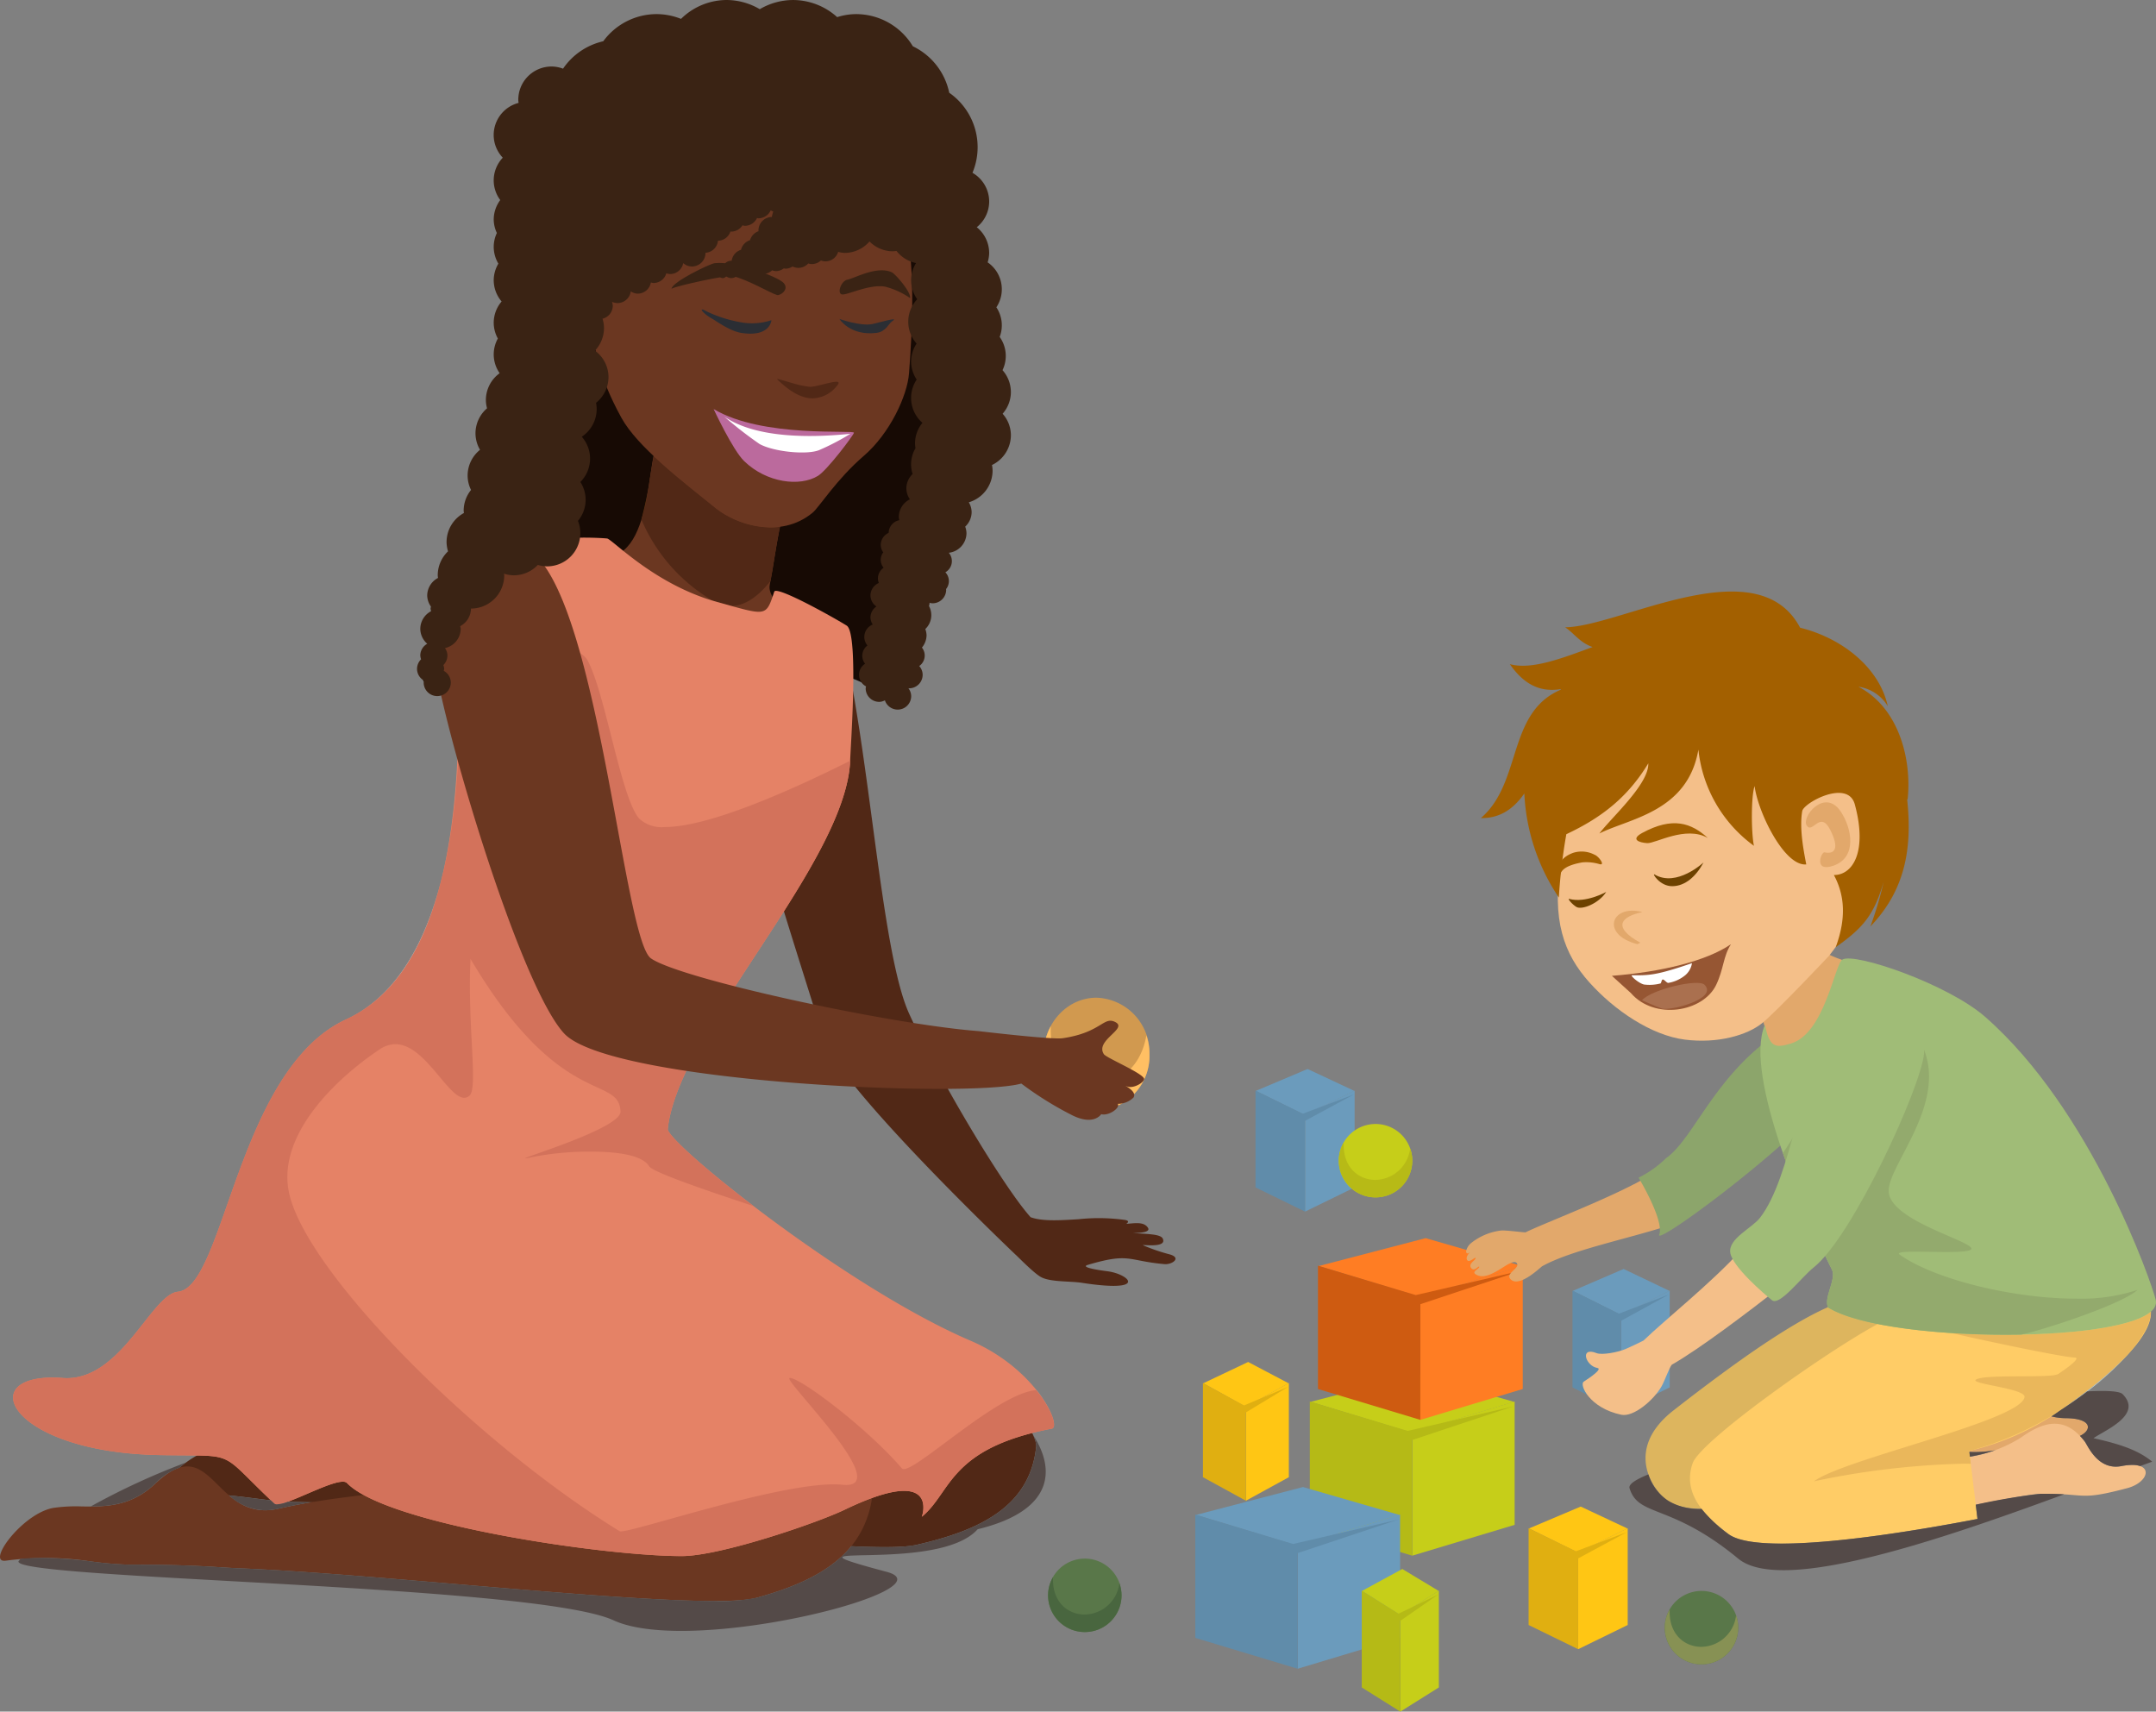 <svg xmlns="http://www.w3.org/2000/svg" width="319.735" height="253.813" viewBox="0 0 319.735 253.813"><rect x="0" y="0" width="319.735" height="253.813" fill="#808080" stroke="none"/><g data-name="Groupe 5414"><path data-name="Tracé 4319" d="m191.139 205.083-6.372 3.492v13.966l6.368-3.49Z" fill="#ffc614"/></g><g data-name="Groupe 5415"><path data-name="Tracé 4320" d="m185.098 201.965-6.656 3.159 6.3 3.492 6.353-3.492Z" fill="#ffc614"/></g><g data-name="Groupe 5416"><path data-name="Tracé 4321" d="m184.769 222.542-6.373-3.493v-13.965l6.08 3.33 6.564-2.769-6.271 3.8Z" fill="#e0af11"/></g><g data-name="Groupe 5417"><path data-name="Tracé 4322" d="m224.621 207.823-15.184 4.574v18.29l15.184-4.571Z" fill="#c6ce19"/></g><g data-name="Groupe 5418"><path data-name="Tracé 4323" d="m210.219 203.742-15.866 4.138 15.031 4.572 15.135-4.572Z" fill="#c6ce19"/></g><g data-name="Groupe 5419"><path data-name="Tracé 4324" d="m209.432 230.688-15.185-4.572v-18.293l14.5 4.364 15.646-3.628-14.961 4.981Z" fill="#b5ba16"/></g><g data-name="Groupe 5420"><path data-name="Tracé 4325" d="m207.635 224.589-15.185 4.572v18.293l15.185-4.575Z" fill="#6b9bbc"/></g><g data-name="Groupe 5421"><path data-name="Tracé 4326" d="m193.235 220.508-15.868 4.136 15.031 4.574 15.135-4.574Z" fill="#6b9bbc"/></g><g data-name="Groupe 5422"><path data-name="Tracé 4327" d="m192.447 247.455-15.185-4.575v-18.29l14.5 4.364 15.648-3.628-14.963 4.981Z" fill="#608caa"/></g><g data-name="Groupe 5423"><path data-name="Tracé 4328" d="m225.825 187.683-15.185 4.574v18.29l15.185-4.574Z" fill="#ff7d23"/></g><g data-name="Groupe 5424"><path data-name="Tracé 4329" d="m211.425 183.601-15.866 4.138 15.031 4.572 15.133-4.572Z" fill="#ff7d23"/></g><g data-name="Groupe 5425"><path data-name="Tracé 4330" d="m210.637 210.548-15.184-4.575v-18.29l14.5 4.364 15.646-3.628-14.962 4.981Z" fill="#ce5b11"/></g><g data-name="Groupe 5426"><path data-name="Tracé 4331" d="m241.389 226.61-7.349 3.589v14.358l7.349-3.589Z" fill="#ffc614"/></g><g data-name="Groupe 5427"><path data-name="Tracé 4332" d="m234.419 223.406-7.678 3.248 7.273 3.591 7.324-3.591Z" fill="#ffc614"/></g><g data-name="Groupe 5428"><path data-name="Tracé 4333" d="m234.039 244.557-7.349-3.589V226.61l7.013 3.426 7.571-2.847-7.235 3.905Z" fill="#e0af11"/></g><g data-name="Groupe 5429"><path data-name="Tracé 4334" d="m200.888 161.723-7.349 3.589v14.356l7.349-3.587Z" fill="#6b9bbc"/></g><g data-name="Groupe 5430"><path data-name="Tracé 4335" d="m193.918 158.518-7.678 3.246 7.273 3.591 7.326-3.591Z" fill="#6b9bbc"/></g><g data-name="Groupe 5431"><path data-name="Tracé 4336" d="m193.539 179.669-7.349-3.589v-14.358l7.013 3.426 7.571-2.85-7.235 3.91Z" fill="#608caa"/></g><g data-name="Groupe 5432"><path data-name="Tracé 4337" d="M207.666 239.457v14.357l5.716-3.587V235.87Z" fill="#c6ce19"/></g><g data-name="Groupe 5433"><path data-name="Tracé 4338" d="m207.96 232.663-5.968 3.248 5.655 3.591 5.7-3.591Z" fill="#c6ce19"/></g><g data-name="Groupe 5434"><path data-name="Tracé 4339" d="m201.95 250.226 5.716 3.587V240.35l5.627-3.908-5.889 2.85-5.454-3.422Z" fill="#b5ba16"/></g><g data-name="Groupe 7542"><g data-name="Groupe 5435"><path data-name="Tracé 4340" d="M257.78 241.363a5.441 5.441 0 0 1-5.449 5.435 5.443 5.443 0 0 1-5.451-5.435 5.456 5.456 0 0 1 5.451-5.447 5.448 5.448 0 0 1 5.449 5.447" fill="#597749"/></g><g data-name="Groupe 5436"><path data-name="Tracé 4341" d="M246.887 241.259a.07.07 0 0 1 0 .021.07.07 0 0 0 0-.021m10.66-1.456a5.4 5.4 0 0 1 .233 1.487 5.237 5.237 0 0 0-.233-1.487m-10.314-.35a5.327 5.327 0 0 0-.346 1.8 5.4 5.4 0 0 1 .346-1.8" fill="#baced3"/></g><g data-name="Groupe 5437"><path data-name="Tracé 4342" d="M247.62 238.649a5.267 5.267 0 0 0-.388.8 5.4 5.4 0 0 0-.346 1.8v.111a5.445 5.445 0 0 0 10.89 0v-.039a.156.156 0 0 1 0-.031 5.4 5.4 0 0 0-.226-1.487 4.79 4.79 0 0 0-.09-.263 5.277 5.277 0 0 1-5.148 4.668c-2.489 0-4.881-1.875-4.692-5.559" fill="#879154"/></g><g data-name="Groupe 5438"><path data-name="Tracé 4343" d="M209.441 172.119a5.443 5.443 0 0 1-5.451 5.435 5.443 5.443 0 0 1-5.449-5.435 5.456 5.456 0 0 1 5.449-5.447 5.447 5.447 0 0 1 5.451 5.447" fill="#c6ce19"/></g><g data-name="Groupe 5439"><path data-name="Tracé 4344" d="M198.905 170.178a5.3 5.3 0 0 0-.358 1.828 5.375 5.375 0 0 1 .358-1.828" fill="#638caa"/></g><g data-name="Groupe 5440"><path data-name="Tracé 4345" d="M209.226 170.616a5.38 5.38 0 0 1 .21 1.462 5.2 5.2 0 0 0-.21-1.462" fill="#baced3"/></g><g data-name="Groupe 5441"><path data-name="Tracé 4346" d="M198.546 172.014" fill="#638caa"/></g><g data-name="Groupe 5442"><path data-name="Tracé 4347" d="M209.436 172.083" fill="#baced3"/></g><g data-name="Groupe 5443"><path data-name="Tracé 4348" d="M199.281 169.406a5.347 5.347 0 0 0-.377.771 5.4 5.4 0 0 0-.357 1.829v.109a5.445 5.445 0 0 0 10.89 0v-.031a.008.008 0 0 0 0-.006 5.38 5.38 0 0 0-.21-1.462c-.032-.11-.069-.21-.108-.319a5.279 5.279 0 0 1-5.148 4.668c-2.487 0-4.879-1.875-4.69-5.559" fill="#b7ba16"/></g><g data-name="Groupe 5444"><path data-name="Tracé 4349" d="M166.327 236.573a5.441 5.441 0 0 1-5.449 5.434 5.443 5.443 0 0 1-5.451-5.434 5.457 5.457 0 0 1 5.451-5.448 5.447 5.447 0 0 1 5.449 5.448" fill="#597749"/></g><g data-name="Groupe 5445"><path data-name="Tracé 4350" d="M155.427 236.471a.077.077 0 0 0 0 .021.077.077 0 0 1 0-.021m10.686-1.401a5.473 5.473 0 0 1 .214 1.462 5.357 5.357 0 0 0-.21-1.462m-10.358-.352a5.363 5.363 0 0 0-.325 1.74 5.394 5.394 0 0 1 .325-1.74" fill="#baced3"/></g><g data-name="Groupe 5446"><path data-name="Tracé 4351" d="M156.167 233.859a5.219 5.219 0 0 0-.407.86 5.4 5.4 0 0 0-.327 1.74v.113a5.445 5.445 0 0 0 10.89 0v-.039a5.45 5.45 0 0 0-.212-1.462c-.03-.112-.067-.212-.106-.319a5.277 5.277 0 0 1-5.146 4.666c-2.489 0-4.881-1.875-4.692-5.559" fill="#49663f"/></g><g data-name="Groupe 5451"><path data-name="Tracé 4353" d="M243.9 174.752c-5.346 3.03-14.916 6.633-17.659 7.988h-.006c-.14.045-2.986-.346-3.647-.263a8.775 8.775 0 0 0-4.447 1.875 2.1 2.1 0 0 0-.726 1.242c.084.473.457.214.623.072-.2.189-.714.734-.469 1.168.3.531 1.242-.527 1.257-.276.021.346-1.131.806-.662 1.462s1.113-.393 1.2-.165-1.082.693-.6 1.055c1.226.913 2.923-.21 4.51-1.213.4-.253 1.322-.78 1.633-.424.683.779-1.856 1.551-.832 2.479 1.318 1.187 4.377-1.835 4.634-1.987 4.319-2.4 12.647-4.041 18.858-6.061Z" fill="#e2a86b"/></g><g data-name="Groupe 5452"><path data-name="Tracé 4354" d="M274.76 157.31c.494-3.972-2.055-10.189-11.1-4.138-9.4 6.283-12.435 15.643-16.59 18.578a16.176 16.176 0 0 1-4.07 2.888s3.838 6.322 3.062 8.445 27.884-19.212 28.698-25.773" fill="#8ca56b"/></g><g data-name="Groupe 5453"><path data-name="Tracé 4355" d="M306.35 210.303c-2.632-.027-4.271-1.066-4.658-1.9a3.514 3.514 0 0 0-3.307-2.185c-2.423 0-2.843 1.592-5.241 2.153a64.7 64.7 0 0 1-7.227 1.17l.594 5.874a10.431 10.431 0 0 1 3.684-.374c4.807 1.062 8.949-1.162 16.462-1.67 3.26-.22 4.759-3.023-.311-3.071" fill="#e2a86b"/></g><g data-name="Groupe 5454"><path data-name="Tracé 4356" d="M306.441 197.154c-3.872-3.564-24.341-4.689-30.268-4.689-5.413 0-16.67 7.846-27.978 16.668-8.3 6.477-1.814 13.2-.654 13.5 5.574 3.963 29.738-3.663 39.847-5.119l.109-9.58a57.014 57.014 0 0 0-7.649.956c1.117-1.464 28.03-10.415 26.593-11.736" fill="#ddb55e"/></g><g data-name="Groupe 5455"><path data-name="Tracé 4357" d="M314.607 217.407c-3.53.679-5.008-3.101-5.449-3.669-2.614-3.365-5.5-3.4-9.432-.576a20.444 20.444 0 0 1-9.726 3.1l.418 7.375c5.902-1.141 10.625-2.096 12.21-2.118a43.7 43.7 0 0 1 4.362.136c2.495.2 3.274.4 8.486-.981 3.435-.911 4.134-4.222-.87-3.266" fill="#f4bf89"/></g><g data-name="Groupe 5456"><path data-name="Tracé 4358" d="M316.126 191.053c-1.477-.769-27.801 2.248-34.465 3.92a10.383 10.383 0 0 0-1.162.38c-5.487 2.166-28.142 17.9-29.475 21.62-1.726 4.848 2.534 8.387 5.226 10.452 4.222 3.365 24.327.265 37.013-2.181-1.166-9.6-.923-7.616-1.23-10.086a39.211 39.211 0 0 0 13.209-5.812c7.48-5.226 19.193-14.496 10.884-18.293" fill="#fc6"/></g><g data-name="Groupe 5457"><path data-name="Tracé 4359" d="M315.498 200.921a52.817 52.817 0 0 1-6.143 5.417c.07 0 .14-.006.208-.01a43.023 43.023 0 0 0 5.935-5.407" fill="#baced3"/></g><g data-name="Groupe 5458"><path data-name="Tracé 4360" d="M292.052 215.301c.035.29.064.512.086.7Zm17.509-8.974-.206.012a110.109 110.109 0 0 1-3.731 2.74 56.56 56.56 0 0 0 3.937-2.752" fill="#aababc"/></g><g data-name="Groupe 5459"><path data-name="Tracé 4361" d="m292.034 215.159.019.142Z" fill="#d19660"/></g><g data-name="Groupe 5460"><path data-name="Tracé 4362" d="M292.139 216.004c.049.4.08.656.132 1.063Z" fill="#e0aa7a"/></g><g data-name="Groupe 5461"><path data-name="Tracé 4363" d="M318.976 194.502c-2.427 2.1-10.362 3.235-19.193 3.408a.03.03 0 0 0-.014 0c-.761.014-1.532.021-2.3.021-1.917.004-3.852-.04-5.763-.129-.773-.035-1.545-.078-2.306-.125 7.466 1.699 16.96 3.625 18.233 3.625.9 0-.261 1.008-2.378 2.431-1.059.705-10.79-.014-12.2.835-1.109.654 7.394 1.308 7.186 2.612-.6 3.536-26.7 9.115-31.225 12.478a120.281 120.281 0 0 1 22.155-2.61c.409 0 .777.006 1.1.019-.049-.405-.08-.658-.132-1.061-.023-.191-.049-.413-.086-.7l-.016-.142a47.265 47.265 0 0 0 13.589-6.08 107.584 107.584 0 0 0 3.731-2.742 52.987 52.987 0 0 0 6.143-5.417c2.184-2.46 3.486-4.745 3.476-6.423" fill="#eab75b"/></g><g data-name="Groupe 5462"><path data-name="Tracé 4364" d="M270.7 140.864s-3 3.357-5.325 5.7a57.546 57.546 0 0 1-4.675 4.178c1.285-.891 1.5 7.707 3.28 7.505 5.689-.643 10.907-6.822 13.624-13.841.346-.891-7.768-2.68-6.904-3.542" fill="#e2a86b"/></g><g data-name="Groupe 5463"><path data-name="Tracé 4365" d="M279.692 114.356c-1.376-6.513-5.241-22.874-29.426-20.279-6.557.705-19.864 6.919-20.158 19.37-.037 1.534 2.129 9.994 1.436 14.033-1.534 8.992.45 14.05 4.146 18.181 3.749 4.194 9.226 7.867 14.15 8.5s9.315-.673 11.5-2.452 9.944-10.014 9.944-10.014c4.683-6.115 10.96-15.3 8.408-27.34" fill="#f4bf89"/></g><g data-name="Groupe 5464"><path data-name="Tracé 4366" d="m239.046 144.702 2.814 2.555c3.474 4.027 10.716 2.865 12.663-1.24 1.123-2.367 1.012-4.187 2.178-6-3.649 2.499-10.366 4.13-17.655 4.685" fill="#965633"/></g><g data-name="Groupe 5465"><path data-name="Tracé 4367" d="M252.792 146.035c-.95-.975-7.974.738-9.28 2.291 0 0 1.8.814 2.939 1.226s8.392-1.418 6.341-3.517" fill="#aa704f"/></g><g data-name="Groupe 5466"><path data-name="Tracé 4368" d="M249.929 144.608a2.924 2.924 0 0 0 .989-1.779c-5.283 1.808-6.357 1.814-8.873 1.793-.366 0 .94 1.17 1.756 1.37a6.459 6.459 0 0 0 2.418-.148c.171-.025.169-.549.35-.592.222-.051.572.5.837.5a5.332 5.332 0 0 0 2.523-1.144" fill="#fff"/></g><g data-name="Groupe 5467"><path data-name="Tracé 4369" d="M243.583 135.254c-4.634-1.248-6.3 3.328-.755 4.757l.432-.22c-4.387-2.402-2.673-3.941.323-4.537" fill="#e2a86b"/></g><g data-name="Groupe 5468"><path data-name="Tracé 4370" d="M243.543 123.512c-1.763.965-.5 1.434.73 1.514s5.718-2.643 9-.763c-2.463-2.234-5.211-3.199-9.73-.751" fill="#a36000"/></g><g data-name="Groupe 5469"><path data-name="Tracé 4371" d="M231.312 130.08c.08-.646.237-1.647 3.342-2.2a6.766 6.766 0 0 1 2.522.252c.967.3-.072-1.16-.7-1.384a4.13 4.13 0 0 0-3.2-.274c-3.083 1.133-1.964 3.606-1.964 3.606" fill="#a36000"/></g><g data-name="Groupe 5470"><path data-name="Tracé 4372" d="M245.378 129.679c-.449-.275.751 1.757 2.635 1.732 1.9-.021 3.509-1.434 4.626-3.525 0 0-3.982 3.737-7.26 1.793" fill="#6d4200"/></g><g data-name="Groupe 5471"><path data-name="Tracé 4373" d="M232.714 133.295c-.335-.095.463.843 1.076 1.2.804.468 3.323-.514 4.413-2.232 0 0-3.058 1.712-5.489 1.032" fill="#6d4200"/></g><g data-name="Groupe 5472"><path data-name="Tracé 4374" d="M267.941 122.424c.851 1.3 1.985-2.3 3.468.609s.6 3.671-.837 3.357c-.471-.1-1.682 3.019 1.32 1.983 3.571-1.233 2.75-5.554 1.082-8.043-2.365-3.513-5.888.798-5.033 2.094" fill="#e2a86b"/></g><g data-name="Groupe 5473"><path data-name="Tracé 4375" d="m275.648 101.86-.019-.023a6.108 6.108 0 0 1 4.334 2.884c-1.323-5.952-7.078-10.185-13.006-11.641-6.357-12.005-26.789-.111-34.849-.062 1.341.891 2.186 2.287 4.072 2.927-4.605 1.707-9.064 3.414-12.268 2.542 2.32 3.359 4.883 4.153 7.6 3.69l-.121.13c-7.916 3.435-5.648 13.741-11.779 19.006 2.939.041 4.93-1.477 6.446-3.651a30.1 30.1 0 0 0 5.117 15.425 83.033 83.033 0 0 1 1.113-9.385c5.317-2.5 9.138-5.531 12.155-10.506.114 3.08-5.461 8.02-7.254 10.398 4.416-2.236 13.081-3.174 14.683-12.431a20.222 20.222 0 0 0 8.237 14.261c-.407-1.884-.436-7.382.1-8.856.479 3.838 4.4 11.925 7.659 11.614-.413-2.166-1.032-5.339-.6-7.9.214-1.25 6.769-4.794 7.8-1 1.876 6.9-.234 10.475-3.1 10.475 1.545 2.884 1.907 6.259.269 10.7 4.171-2.931 5.705-4.864 7.12-9.728a53.665 53.665 0 0 1-1.981 6.656c5.09-5.3 6.263-11.444 5.45-18.9l.07.1c.661-6.091-1.364-13.66-7.248-16.725" fill="#a36000"/></g><g data-name="Groupe 5474"><path data-name="Tracé 4376" d="M271.118 193.89c-.745-1.384 1.255-4.194.561-5.607-3.64-7.362-13.167-28.759-9.958-36.285.735 3.189 1.388 3.516 3.935 2.724 4.967-1.543 6.438-11.8 7.577-12.437 1.878-1.063 15.615 3.649 21.151 8.488 15.8 13.809 24.709 39.415 25.308 41.968 1.564 6.55-39.436 6.867-48.574 1.149" fill="#a0bc77"/></g><g data-name="Groupe 5475"><path data-name="Tracé 4377" d="M264.632 171.65a148.706 148.706 0 0 0 6.987 16.513 162.4 162.4 0 0 1-6.987-16.513" fill="#baced3"/></g><g data-name="Groupe 5476"><path data-name="Tracé 4378" d="M272.127 194.437h.006-.006m-1.008-.547a9.7 9.7 0 0 0 1 .541 10.118 10.118 0 0 1-1-.541" fill="#cca354"/></g><g data-name="Groupe 5477"><path data-name="Tracé 4379" d="M291.704 197.804a128.754 128.754 0 0 0 8.064.109h.014c-.79.014-1.59.023-2.39.023a135.008 135.008 0 0 1-5.688-.132" fill="#d6a554"/></g><g data-name="Groupe 5478"><path data-name="Tracé 4380" d="M279.729 150.235c-5.154 0-9.683 12.581-15.327 20.75.076.222.152.442.23.664a162.4 162.4 0 0 0 6.987 16.514c.021.041.041.08.06.121a1.626 1.626 0 0 1 .148.732c0 1.22-.882 2.894-.878 4.109a1.61 1.61 0 0 0 .169.763 10.4 10.4 0 0 0 1 .543l.012.006h.006c3.947 1.878 11.565 3 19.57 3.365a128.58 128.58 0 0 0 8.079.105c.13-.039.265-.076.393-.1 3.876-.913 14.576-4.472 16.823-6.532a26.869 26.869 0 0 1-9.089 1.3c-9.379 0-21.028-2.861-26.186-6.526-.508-.36.675-.438 2.417-.438.673 0 1.427.012 2.2.023s1.559.025 2.3.025c2.17 0 3.939-.1 3.69-.588-.64-1.265-12.242-4.247-12.242-8.49s10.244-14.466 3.922-23.346c-1.5-2.1-2.912-3-4.284-3" fill="#93aa6d"/></g><path data-name="Tracé 6511" d="M244.46 218.635c-1.933.782-2.968 1.479-2.8 2.038 1.306 4.354 6.1 2.176 16.112 10.45 1.454 1.2 3.784 1.719 6.736 1.719 9.977 0 27.077-5.909 41.589-11.25a42.946 42.946 0 0 0-2.7-.078h-.773a91.239 91.239 0 0 0-9.621 1.615l.257 2.112c-8.694 1.674-20.874 3.655-29.037 3.655-3.745 0-6.647-.418-7.976-1.473a20.8 20.8 0 0 1-3.9-3.671 8.964 8.964 0 0 1-4.809-1.123 7.321 7.321 0 0 1-3.081-4m51.393-3.56a19.561 19.561 0 0 1-2.972.257q-.413 0-.827-.025l.088.7a23.383 23.383 0 0 0 3.71-.936m15.855-8.8c-.633 0-1.349.021-2.143.06a56.323 56.323 0 0 1-3.937 2.752l-.383.267q-.469.342-1 .689a8.668 8.668 0 0 0 2.1.265c3.984.037 3.91 1.777 2.114 2.626a10 10 0 0 1 .7.812c.407.518 1.684 3.749 4.624 3.749a4.4 4.4 0 0 0 .827-.082 8.585 8.585 0 0 1 1.6-.171 3.6 3.6 0 0 1 1.183.169c.607-.224 1.2-.44 1.783-.652-1.95-1.594-4.4-2.528-8.708-3.484 1.822-1.242 7.33-3.482 4.319-6.532-.319-.323-1.4-.469-3.083-.469" fill="#544a48"/></g><g data-name="Groupe 5480"><path data-name="Tracé 4382" d="m247.615 191.377-7.206 3.589v14.354l7.206-3.587Z" fill="#6b9bbc"/></g><g data-name="Groupe 5481"><path data-name="Tracé 4383" d="m240.782 188.173-7.534 3.246 7.137 3.591 7.186-3.591Z" fill="#6b9bbc"/></g><g data-name="Groupe 5482"><path data-name="Tracé 4384" d="m240.405 209.321-7.206-3.589v-14.354l6.882 3.424 7.424-2.846-7.1 3.908Z" fill="#608caa"/></g><g data-name="Groupe 7541"><g data-name="Groupe 5483"><path data-name="Tracé 4385" d="M258.047 185.56c-4.381 4.792-11.242 10.249-14.313 13.225-.88.45-1.781.872-2.635 1.246-1.164.508-3.536.934-4.319.623-2.563-1.016-1.643 1.909.115 2.2.767.13-.963 1.339-2.026 2.028-.708.455.9 3.945 5.578 4.909 1.83.376 4.829-2.195 5.983-4.247.477-.856 1.117-2.717 1.491-3.169 4.079-2.309 11.309-7.802 16.169-11.589Z" fill="#f4bf89"/></g><g data-name="Groupe 5484"><path data-name="Tracé 4386" d="M271.764 152.321c-4.864 7.332-6.008 22.091-10.742 28.247-1.191 1.551-4.73 3.089-4.424 5.185s5.059 6.149 6.192 7.058 4.4-3.459 6.168-4.856c5.751-4.537 15.855-26.563 16.38-31.709.714-7.037-10.324-8.81-13.574-3.925" fill="#a0bc77"/></g><g data-name="Groupe 5489"><path data-name="Tracé 4388" d="M153.666 214.561c.224-2.141-5.144-9.636-9.364-10.67-4.111-1.012-63.026-46.13-84.8-19.255-12.861 15.876 47.017 26.1 45.081 26.585-8.991 2.208-27.362 2.194-39.097 4.407-4.126.777-6.444-1.057-8.408-2.89-2.678-2.5-4.7-5-9.769-.882-3.778 3.073-7.5 2.97-11 2.867a25.626 25.626 0 0 0-4.262.1c-4.64.65-10.347 7.332-7.242 6.946 7.318-.913 13.854.843 18.167.93 9.829.189 12.787.615 16.186.823 22.176 1.228 68.83 7.357 76.714 5.572 9.628-2.176 16.865-5.8 17.789-14.537" fill="#512816"/></g><g data-name="Groupe 5490"><path data-name="Tracé 4389" d="M129.498 220.5c.15-2.365-5.477-10.5-9.732-11.544-4.145-1.019-64.625-49.372-85.466-19.256-12.31 17.789 47.922 27.677 46 28.247-8.913 2.65-27.281 3.055-38.937 5.76-4.111.954-6.493-1.024-8.525-3-2.756-2.686-4.87-5.37-9.784-.73-3.675 3.478-7.4 3.445-10.9 3.412a23.258 23.258 0 0 0-4.249.216c-4.617.823-10.092 8.317-7 7.82a44.536 44.536 0 0 1 12.433.1 54.023 54.023 0 0 0 5.765.5c9.829-.01 12.807.383 16.213.535 22.209.843 69.083 6.518 76.9 4.371 9.547-2.624 16.665-6.785 17.282-16.431" fill="#6b3721"/></g><g data-name="Groupe 5491"><path data-name="Tracé 4390" d="M160.466 190.231c9.967 1.53 6.983-1.318 3.741-1.721-1.485-.189-4.031-.6-2.892-.942 6.271-1.859 5.851-.6 11.386-.111 1.146.084 2.577-.938.759-1.448a28.037 28.037 0 0 1-3.928-1.343c-.128-.056.117-.037.514-.019.987.045 2.908.088 2.386-.987-.337-.689-2.417-.656-4.393-.819-.074-.006-.053-.006.033-.006.448 0 2.67 0 2.166-.777-.623-.967-2.075-.64-3.208-.578.313-.222.438-.459-.177-.576a28.5 28.5 0 0 0-6.92-.108c-2.731.169-5.362.337-7.094-.3-4.044-4.5-13.804-20.855-18.035-30.228s-5.814-39.427-10.164-56.772c-1.493-5.956-14.627-8.013-17.283-.356-2.738 7.9 10.973 48.1 14.732 60.748 2.099 7.045 28.462 32.108 28.462 32.108.222.169 2.844 2.9 3.9 3.414 1.427.724 4.286.545 6.012.819" fill="#512816"/></g><g data-name="Groupe 5492"><path data-name="Tracé 4391" d="M86.06 26.969c17.727-25.686 49.206-10.977 54.308 2.03 2.894 7.357 5.088 25-1.111 42.443-3.477 9.798-12.309 20.968-6.747 32.728.455.963-.418-.94-4.412-2.842-5.664-2.7-17.6-5.393-40.925.066-9.767 2.283-25.293 1.036-24.393-.726 9.6-5.068 9.442-53.65 23.28-73.7" fill="#170a04"/></g><g data-name="Groupe 5493"><path data-name="Tracé 4392" d="M75.607 84.541c-2.236-1.803 10.374-2.079 13.737-1.914 4.132.2 5.7-4.3 6.565-8.8.94-4.9 1.043-9.792 2.7-8.64 6.337 8.262 13.877 5.263 19.107 7.248-2.054 2.927-2.564 9.163-3.558 14.268-.693 3.256 8.06 7.859 9.811 10.016.775.919-22.817 8.659-48.362-12.178" fill="#6b3721"/></g><g data-name="Groupe 5494"><path data-name="Tracé 4393" d="M115.2 80.593c-.318 1.851-.605 3.772-.94 5.572.325-1.664.6-3.62.938-5.568M96.527 70.028a55.1 55.1 0 0 1-1.409 7.009.029.029 0 0 1 0 .012 29.212 29.212 0 0 0 .786-3.227c.251-1.3.442-2.606.619-3.795" fill="#754400"/></g><g data-name="Groupe 5495"><path data-name="Tracé 4394" d="M96.953 67.644a57.92 57.92 0 0 0-.427 2.386c-.177 1.189-.368 2.491-.613 3.794a30.01 30.01 0 0 1-.79 3.225 25.521 25.521 0 0 0 10.58 12.028c.187.058.374.111.566.165.821.228 1.549.434 2.2.615 2.116-.033 4.056-1.516 5.794-3.692.333-1.8.619-3.721.938-5.57.144-.837.3-1.67.469-2.478a10.677 10.677 0 0 1-1.376.086 13.654 13.654 0 0 1-8.134-2.842c-2.985-2.411-6.397-5.072-9.207-7.717" fill="#512816"/></g><g data-name="Groupe 5496"><path data-name="Tracé 4395" d="M134.811 55.332c-.245 3.313-2.814 8.912-6.717 12.275-4.015 3.447-6.651 7.649-7.573 8.412-4.847 4.014-11.456 1.709-14.364-.658-5.171-4.179-11.633-9.111-14-13.406-3.554-6.473-3.788-10.156-3.865-10.1-2.081 1.294-5.781-3.048-4.788-9.642.446-2.945 2.081-2.91 3.632-2.875 1.429.031 2.789.064 3.089-2.234 1.677-12.965 10.57-26.172 27.727-22.906 18.982 3.622 17.888 27.175 16.859 41.134" fill="#6b3721"/></g><g data-name="Groupe 5497"><path data-name="Tracé 4396" d="M115.229 43.748c-1.083-.329-4.214-2.24-6.606-2.824-.724-.173-8.194 1.423-9.03 1.888.039-.963 5.666-3.712 6.4-3.788 3.017-.344 9.378 1.979 10.236 2.951s-.549 1.907-1 1.773" fill="#3a2314"/></g><g data-name="Groupe 5498"><path data-name="Tracé 4397" d="M124.964 43.668c.909 0 4.052-1.557 6.3-1.162a11.848 11.848 0 0 1 3.7 1.691c.169-.884-2.195-3.6-2.733-3.83-2.218-.991-5.533.917-6.539 1.1s-1.643 2.2-.728 2.2" fill="#3a2314"/></g><g data-name="Groupe 5499"><path data-name="Tracé 4398" d="M105.83 60.657c7.271 4.35 20.981 3.021 20.812 3.523s-3.969 5.531-5.327 6.377c-2.678 1.654-7.628 1.053-10.962-2.186-1.707-1.661-4.523-7.714-4.523-7.714" fill="#bb6a9d"/></g><g data-name="Groupe 5500"><path data-name="Tracé 4399" d="M107.412 61.774c4.891 3.385 13.5 3.085 18.706 2.55a34.94 34.94 0 0 1-4.632 2.419c-1.814.745-6.728.261-8.84-.9a58.338 58.338 0 0 1-5.234-4.069" fill="#fff"/></g><g data-name="Groupe 5501"><path data-name="Tracé 4400" d="M115.259 56.2c-.037 0-.045.01-.018.035 1.082 1.026 3.06 2.836 5.282 2.836a4.738 4.738 0 0 0 3.586-1.851c.4-.452.292-.607-.084-.607-.8 0-2.805.691-3.811.749h-.072a13.678 13.678 0 0 1-2.722-.58c-1.032-.292-1.972-.582-2.161-.582" fill="#512816"/></g><g data-name="Groupe 5502"><path data-name="Tracé 4401" d="M114.401 47.48a9.185 9.185 0 0 1-4.673.284 19.315 19.315 0 0 1-4.959-1.6c-1.349-.778-.579.3.792 1.067.743.426 2.703 1.865 4.364 2.133 4.334.679 4.476-1.884 4.476-1.884" fill="#2b2e34"/></g><g data-name="Groupe 5503"><path data-name="Tracé 4402" d="M124.489 47.295s3.1 1.113 4.868.759c1.055-.214 4.072-1.137 3-.45-.586.36-.94 1.571-2.347 1.756-3.956.494-5.521-2.065-5.521-2.065" fill="#2b2e34"/></g><g data-name="Groupe 5504"><path data-name="Tracé 4403" d="M155.978 211.852c-15.352 2.941-14.856 9.488-19.272 13.066a4.066 4.066 0 0 0 .2-1.921c-.3-1.789-2.353-3.579-11.592.849-4.035 1.958-18.342 6.847-24.1 6.9-11.341.053-43.86-4.689-49.752-10.831-.615-.642-3.161.422-5.633 1.483-2.359 1.014-4.654 2.026-5.144 1.561-8.609-8.089-5.136-6.964-16.984-7.186-22.6-.405-27.945-12.437-14.372-11.429 8.558.625 13.1-12.412 17.05-12.791 6.937-.654 8.753-32.819 24.888-40.359 19.739-9.007 16.683-47.676 16.444-61.549-.13-11.629 22.081-9.85 22.353-9.786.981.341 7.083 6.832 16.2 9.381 7.472 2.077 7.291 2.3 8.558-1.5.313-.954 9.157 4.021 10.777 5.053 1.8 1.378.483 18.712.483 20.018-.681 15.3-25.528 39.979-27.056 54.635.261 2.341 26.569 23.5 44.863 31.345 9.825 4.2 13.671 12.77 12.085 13.062" fill="#e58266"/></g><g data-name="Groupe 5505"><path data-name="Tracé 4404" d="M51.363 151.149c-.033.014-.066.031-.1.045a19.475 19.475 0 0 0-5.738 4.2 19.475 19.475 0 0 1 5.738-4.2c.033-.014.064-.031.1-.045m13.9-19.934c-2.409 9.011-6.646 16.573-13.9 19.932 7.4-3.427 11.577-11.04 13.9-19.932" fill="#eae5e5"/></g><g data-name="Groupe 5506"><path data-name="Tracé 4405" d="m156.006 211.847-.027.006.027-.006m.008 0h-.008.008m.008 0a.008.008 0 0 0-.006 0 .008.008 0 0 1 .006 0M153.718 206.147h-.008a15.975 15.975 0 0 1 2.131 3.369 15.985 15.985 0 0 0-2.123-3.382m-48.915-32.85a177.6 177.6 0 0 0 6.958 5.568.008.008 0 0 0 .006 0 178.06 178.06 0 0 1-6.964-5.57m-5.772-5.809Zm0-.014a.019.019 0 0 1 0 .01.019.019 0 0 0 0-.01m0-.012a.015.015 0 0 1 0 .01.015.015 0 0 0 0-.01" fill="#baced3"/></g><g data-name="Groupe 5507"><path data-name="Tracé 4406" d="M69.349 93.831c-.487 0-.969.008-1.442.021.512 10.644.574 25.3-2.647 37.363-2.32 8.9-6.5 16.507-13.9 19.932a1.794 1.794 0 0 1-.1.045 19.449 19.449 0 0 0-5.738 4.2c-10.971 11.36-13.134 35.593-19.146 36.16-3.854.368-8.28 12.811-16.454 12.811-.2 0-.395-.006-.6-.023q-.814-.059-1.54-.06c-3.912 0-5.841 1.269-5.843 2.962 0 3.318 7.39 8.272 21.754 8.529 11.851.222 8.375-.9 16.984 7.184a.588.588 0 0 0 .407.117c.878 0 2.785-.837 4.737-1.676s3.951-1.678 5.008-1.678a.845.845 0 0 1 .627.2c5.86 6.106 38.049 10.831 49.559 10.831h.191c5.763-.053 20.067-4.94 24.1-6.9 4.282-2.053 7.022-2.77 8.755-2.77 2.009 0 2.676.96 2.834 1.921a3.177 3.177 0 0 1 .043.535 4.14 4.14 0 0 1-.239 1.384c4.414-3.581 3.918-10.125 19.269-13.064l.027-.006h.008a.016.016 0 0 1 .008 0h.014c.426-.16.362-1.053-.2-2.332a15.976 15.976 0 0 0-2.131-3.369c-5.576.341-17.414 11.7-19.662 11.7a.349.349 0 0 1-.28-.1c-5.136-5.982-15.002-13.409-16.598-13.409h-.043c-1.185.115 15.082 15.866 8.375 15.866a5.041 5.041 0 0 1-.561-.033 12.606 12.606 0 0 0-1.294-.06c-4.4 0-11.734 1.744-18.251 3.486s-12.213 3.49-13.318 3.49a.354.354 0 0 1-.167-.027c-21.493-13.208-47.06-38.895-49.11-50.589-1.477-8.361 7.055-16.553 13.5-20.849a4.187 4.187 0 0 1 2.357-.782c2.194.001 4.125 1.988 5.825 3.972s3.142 3.974 4.376 3.974a1.173 1.173 0 0 0 .777-.306c1.318-1.137-.315-10.321.156-20.29 13.291 22.461 21.975 17.114 22.249 22.618.119 2.515-14.942 6.96-14.1 6.96a5.8 5.8 0 0 0 .773-.142 44.185 44.185 0 0 1 8.953-.856c3.86 0 7.618.514 8.607 2.162.5.835 7.651 3.33 15.5 5.915a179.11 179.11 0 0 1-6.958-5.568c-3.466-2.933-5.64-5.1-5.771-5.808s0-.006 0-.01a.015.015 0 0 0 0-.01c1.527-14.665 26.376-39.344 27.057-54.642-6.069 3.038-20.2 9.829-27.49 9.829a4.9 4.9 0 0 1-3.8-1.246c-2.729-3.127-5.017-18.591-7.658-23.465-1.421-2.6-10.257-4.1-17.789-4.1" fill="#d3725b"/></g><g data-name="Groupe 5508"><path data-name="Tracé 4407" d="M170.46 156.332a8.121 8.121 0 0 1-7.84 8.373 8.121 8.121 0 0 1-7.84-8.373c0-4.552 3.459-8.385 7.84-8.385a8.132 8.132 0 0 1 7.84 8.385" fill="#d1994f"/></g><g data-name="Groupe 5509"><path data-name="Tracé 4408" d="M170.212 154.238a8.888 8.888 0 0 1 .249 1.985 8.74 8.74 0 0 0-.249-1.985m-14.982-.697a8.732 8.732 0 0 0-.45 2.734 8.843 8.843 0 0 1 .45-2.734" fill="#eae5e5"/></g><g data-name="Groupe 5510"><path data-name="Tracé 4409" d="M155.838 152.158a8.334 8.334 0 0 0-.609 1.384 8.831 8.831 0 0 0-.448 2.734v.01a.349.349 0 0 0 0 .047 8.121 8.121 0 0 0 7.842 8.373 8.121 8.121 0 0 0 7.84-8.373.43.43 0 0 0 0-.051v-.06a8.854 8.854 0 0 0-.247-1.983q-.089-.364-.21-.71c-.812 4.818-4.168 7.189-7.412 7.189-3.582 0-7.027-2.888-6.756-8.56" fill="#ffbf63"/></g><g data-name="Groupe 5511"><path data-name="Tracé 4410" d="M169.669 160.026c.093-.769-5.59-3.139-5.96-3.7-1.362-2.042 3.538-3.758 1.742-4.737s-2.046 1.5-7.838 2.367c-1.635.243-12.548-1.065-12.577-1.061-13.169-1.014-44.121-7.715-48.5-10.779s-8.379-61.089-20.238-61.219c-5.59-.06-13.3 4.578-11.982 16.326 1.055 9.368 12.6 48.65 19.321 56s60.092 9.639 67.823 7.457a50.422 50.422 0 0 0 7.458 4.652c3.293 1.682 4.393-.111 4.393-.111 1.1.3 2.865-.934 2.456-1.536a3.3 3.3 0 0 0 2.341-.942c.52-.895-1.226-1.678-1.154-1.736.868.6 2.643-.4 2.719-.981" fill="#6b3721"/></g><g data-name="Groupe 5512"><path data-name="Tracé 4411" d="M149.913 58.129a4.887 4.887 0 0 0-1.24-3.239 4.848 4.848 0 0 0-.42-4.928 4.826 4.826 0 0 0-.492-4.393 4.836 4.836 0 0 0-1.294-6.666 4.816 4.816 0 0 0 .226-1.394 4.9 4.9 0 0 0-1.839-3.816 4.895 4.895 0 0 0 1.841-3.813 4.913 4.913 0 0 0-2.478-4.255 9.806 9.806 0 0 0 .765-3.807 9.84 9.84 0 0 0-4.212-8.066 9.859 9.859 0 0 0-5.396-6.889 9.827 9.827 0 0 0-8.408-4.77 9.334 9.334 0 0 0-2.812.448 9.783 9.783 0 0 0-6.549-2.538 9.764 9.764 0 0 0-4.931 1.36A9.764 9.764 0 0 0 107.742 0a9.693 9.693 0 0 0-6.746 2.8 9.83 9.83 0 0 0-3.624-.708 9.821 9.821 0 0 0-7.91 4.027 9.863 9.863 0 0 0-5.962 4.064 4.895 4.895 0 0 0-1.7-.319 4.932 4.932 0 0 0-4.938 4.932c0 .158.031.309.045.463a4.92 4.92 0 0 0-3.694 4.757 4.9 4.9 0 0 0 1.349 3.367 4.9 4.9 0 0 0-1.345 3.367 4.884 4.884 0 0 0 .97 2.913 4.895 4.895 0 0 0-.969 2.914 4.785 4.785 0 0 0 .467 1.972 4.886 4.886 0 0 0-.467 2.065 4.9 4.9 0 0 0 .691 2.482 4.848 4.848 0 0 0-.691 2.45 4.884 4.884 0 0 0 1.172 3.159 4.883 4.883 0 0 0-1.172 3.158 4.875 4.875 0 0 0 .613 2.336 4.889 4.889 0 0 0-.613 2.339 4.9 4.9 0 0 0 .88 2.805 4.917 4.917 0 0 0-2.042 3.982 4.923 4.923 0 0 0 .171 1.224 4.9 4.9 0 0 0-1.713 3.708 4.886 4.886 0 0 0 .673 2.445 4.906 4.906 0 0 0-1.839 3.813 4.874 4.874 0 0 0 .506 2.139 4.891 4.891 0 0 0-1.092 3.064c0 .121.027.237.035.356a4.914 4.914 0 0 0-2.571 4.307 4.909 4.909 0 0 0 .218 1.374 4.91 4.91 0 0 0-1.528 3.558c0 .134.029.259.039.391a2.964 2.964 0 0 0-1.6 2.606 2.92 2.92 0 0 0 .555 1.643 2.716 2.716 0 0 0-.058.292 2.767 2.767 0 0 0 .078.389 2.965 2.965 0 0 0-1.6 2.608 2.958 2.958 0 0 0 1.032 2.221 1.988 1.988 0 0 0-1.032 1.724 1.953 1.953 0 0 0 .117.578 2 2 0 0 0-.6 1.434 1.986 1.986 0 0 0 1.043 1.728 1.876 1.876 0 0 0-.058.284 2.012 2.012 0 0 0 2.011 2.011 2.012 2.012 0 0 0 2.011-2.011 1.991 1.991 0 0 0-1.043-1.73 1.8 1.8 0 0 0 .058-.282 1.953 1.953 0 0 0-.117-.58 2 2 0 0 0 .6-1.431 1.949 1.949 0 0 0-.362-1.084 2.956 2.956 0 0 0 2.332-2.863 3.025 3.025 0 0 0-.078-.389 2.967 2.967 0 0 0 1.6-2.608 4.933 4.933 0 0 0 4.932-4.932c0-.086-.033-.162-.039-.247a4.842 4.842 0 0 0 1.46.247 4.9 4.9 0 0 0 3.565-1.541 4.909 4.909 0 0 0 1.364.214 4.93 4.93 0 0 0 4.936-4.933 4.86 4.86 0 0 0-.352-1.812 4.894 4.894 0 0 0 1.141-3.12 4.91 4.91 0 0 0-.782-2.645 4.919 4.919 0 0 0 1.438-3.482 4.894 4.894 0 0 0-1.231-3.23 4.93 4.93 0 0 0 2.211-4.111 5.012 5.012 0 0 0-.093-.919 4.907 4.907 0 0 0 1.847-3.821A4.865 4.865 0 0 0 88.23 52a4.906 4.906 0 0 0 1.343-3.365 4.815 4.815 0 0 0-.22-1.376 1.987 1.987 0 0 0 1.522-1.913 1.9 1.9 0 0 0-.121-.592 2.008 2.008 0 0 0 .831.189 1.989 1.989 0 0 0 1.958-1.746 1.838 1.838 0 0 0 1.041.346 1.982 1.982 0 0 0 1.939-1.656 1.949 1.949 0 0 0 .395.08 1.986 1.986 0 0 0 1.9-1.444 1.963 1.963 0 0 0 .57.115 1.983 1.983 0 0 0 1.933-1.621 1.983 1.983 0 0 0 1.3.5 2.012 2.012 0 0 0 2.003-2.008v-.023a1.983 1.983 0 0 0 1.849-1.787 1.991 1.991 0 0 0 1.855-1.38c.043 0 .08.025.125.025a1.977 1.977 0 0 0 1.654-.932 1.873 1.873 0 0 0 .358.074 2 2 0 0 0 1.8-1.156 1.766 1.766 0 0 0 .208.041 2 2 0 0 0 1.816-1.168c.128.06.255.111.387.16a5.065 5.065 0 0 0-.212.812 2.007 2.007 0 0 0-1.987 2.006c0 .035.019.064.021.1a2.017 2.017 0 0 0-1.268 1.335 2 2 0 0 0-1.339 1.428 1.964 1.964 0 0 0-1.384 1.633.5.5 0 0 0-.053-.012 1.289 1.289 0 0 0-1.292 1.289s0 .01 0 .014a.637.637 0 0 0 .039 1.273.611.611 0 0 0 .49-.274 1.264 1.264 0 0 0 .757.274 1.268 1.268 0 0 0 1.048-.578 1.958 1.958 0 0 0 .969.284 1.875 1.875 0 0 0 .928-.267 1.918 1.918 0 0 0 .432.088 1.985 1.985 0 0 0 .88-.222 1.91 1.91 0 0 0 .434.086 1.992 1.992 0 0 0 1.364-.549 1.931 1.931 0 0 0 .588.119 1.961 1.961 0 0 0 1.154-.409 1.807 1.807 0 0 0 .255.051 1.94 1.94 0 0 0 1.035-.329 1.966 1.966 0 0 0 .856.208 1.991 1.991 0 0 0 1.469-.656 1.89 1.89 0 0 0 .543.093 1.993 1.993 0 0 0 1.343-.537 1.9 1.9 0 0 0 .668.134 1.99 1.99 0 0 0 1.89-1.409 4.267 4.267 0 0 0 .95.156 4.893 4.893 0 0 0 3.694-1.7 4.853 4.853 0 0 0 3.454 1.459 5.3 5.3 0 0 0 .547-.053 4.925 4.925 0 0 0 2.9 1.8 4.841 4.841 0 0 0-.73 2.532 4.893 4.893 0 0 0 .9 2.832 4.86 4.86 0 0 0-.086 6.575 4.817 4.817 0 0 0-.817 2.612 4.9 4.9 0 0 0 .827 2.727 4.894 4.894 0 0 0 .854 6.413 4.849 4.849 0 0 0-1.1 3.069 4.939 4.939 0 0 0 .07.7 4.677 4.677 0 0 0-.426 3.819 2.977 2.977 0 0 0-.93 2.153 2.905 2.905 0 0 0 .529 1.6 2.915 2.915 0 0 0-1.643 2.6 2.291 2.291 0 0 0 .08.494 1.952 1.952 0 0 0-1.588 1.878 1.979 1.979 0 0 0-1.176 1.8 1.927 1.927 0 0 0 .374 1.1 1.813 1.813 0 0 0 .053 2.273 1.947 1.947 0 0 0-.845 1.582 1.922 1.922 0 0 0 .138.681 2.009 2.009 0 0 0-1.244 1.857 1.982 1.982 0 0 0 .889 1.625 1.976 1.976 0 0 0-.889 1.625 1.955 1.955 0 0 0 .337 1.049 2.007 2.007 0 0 0-1.252 1.857 1.97 1.97 0 0 0 .473 1.25 1.9 1.9 0 0 0-.354 2.713 1.941 1.941 0 0 0 .144 3.359 1.875 1.875 0 0 0-.058.284 2.01 2.01 0 0 0 2.011 2.009 1.831 1.831 0 0 0 .839-.228 2 2 0 0 0 3.9-.631 1.96 1.96 0 0 0-.418-1.168c.037 0 .072.019.111.019a2.012 2.012 0 0 0 2.008-2.007 1.979 1.979 0 0 0-.508-1.3 1.892 1.892 0 0 0 .4-2.735 2.932 2.932 0 0 0 .687-1.835 2.889 2.889 0 0 0-.185-.915 2.829 2.829 0 0 0 .547-3.406 2.753 2.753 0 0 0 .084-.411c0-.029-.016-.049-.016-.078a1.833 1.833 0 0 0 .467.078 2.012 2.012 0 0 0 2.011-2.011c0-.033-.019-.06-.019-.093a1.894 1.894 0 0 0-.1-2.493 1.907 1.907 0 0 0 .51-2.894 2.957 2.957 0 0 0 2.622-2.916 2.924 2.924 0 0 0-.193-.958 2.969 2.969 0 0 0 .956-2.172 2.89 2.89 0 0 0-.42-1.438 4.916 4.916 0 0 0 3.527-4.706 4.731 4.731 0 0 0-.09-.825 4.919 4.919 0 0 0 2.805-4.432 4.8 4.8 0 0 0-1.226-3.169 4.89 4.89 0 0 0 1.226-3.223" fill="#3a2314"/></g><path data-name="Tracé 6510" d="M33.982 221.757a7.961 7.961 0 0 0 5.337 2.2 9.037 9.037 0 0 0 2.046-.247 79.668 79.668 0 0 1 4.737-.93c-.958-.027-2-.051-3.124-.074-.1 0-.21 0-.317-.008a5.417 5.417 0 0 1-1.573.378.578.578 0 0 1-.405-.115c-.171-.16-.333-.315-.494-.467-1.843-.206-3.932-.518-6.207-.734m-6.376-4.894a105.357 105.357 0 0 0-14.153 6.525c3.114-.019 6.378-.37 9.6-3.418a9.4 9.4 0 0 1 3.602-2.352c.3-.259.619-.512.95-.755m125.641-4a3.763 3.763 0 0 1 .42 1.691c-.923 8.733-8.161 12.361-17.789 14.537a23.8 23.8 0 0 1-4.675.323c-1.438 0-3.1-.047-4.961-.132-3.079 3.776-8.081 6.006-14.027 7.639a28.007 28.007 0 0 1-6.337.481c-15.613 0-51.848-4.142-70.564-4.852-3.363-.15-6.3-.535-15.835-.535h-.4a54.676 54.676 0 0 1-5.74-.5 61.877 61.877 0 0 0-7.164-.5c-1.018 0-2.061.041-3.122.134-.086.1-.173.2-.257.3-2.343 2.758 76.5 3.435 88.188 8.819 2.421 1.115 6 1.571 10.064 1.571 15.547 0 38.206-6.686 30.438-8.758-18.548-4.946 7.511.434 13.5-6.314 11.222-2.721 11.594-8.768 8.266-13.9" fill="#544a48"/></g></svg>
